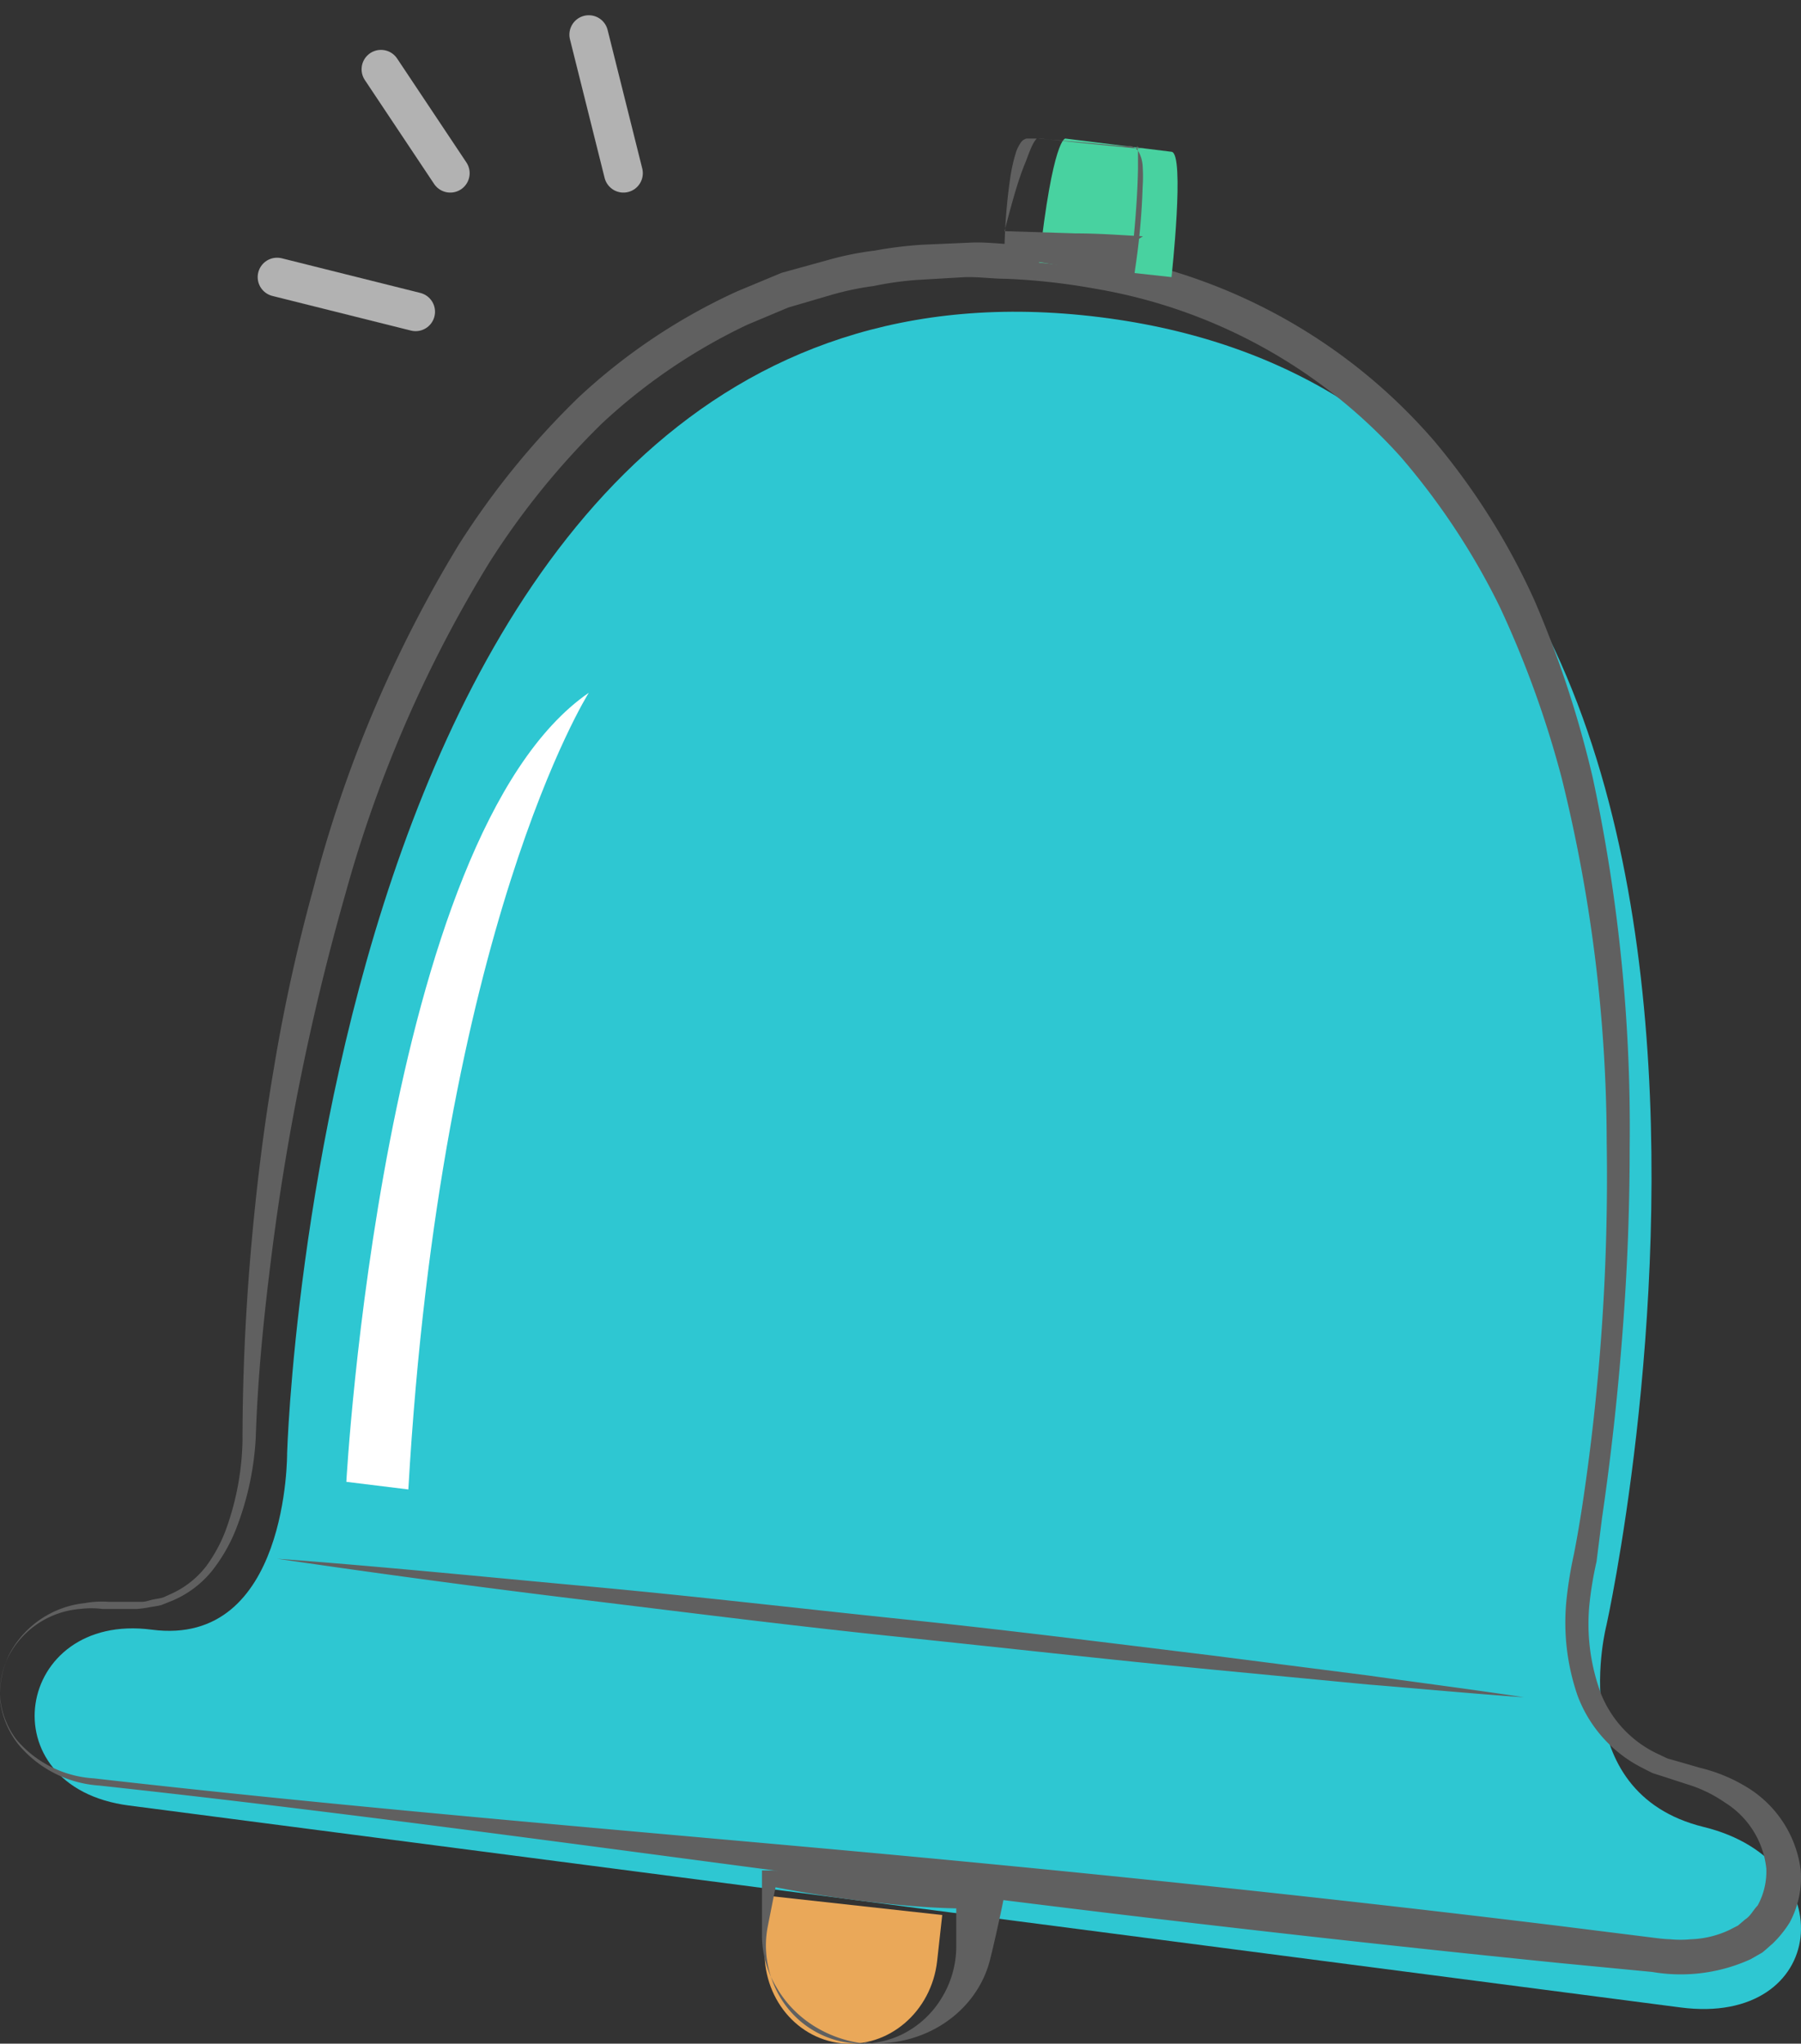 <svg xmlns="http://www.w3.org/2000/svg" width="52" height="59" viewBox="0 0 52 59">
    <rect x="0" y="0" width="52" height="59" fill="#333333" stroke="none"/>
    <g fill="none" fill-rule="evenodd">
        <path fill="#2EC7D2" fill-rule="nonzero" d="M3.726 52.125l44.798 5.83c4.264.556 4.743-4.213.67-5.21-4.075-.996-2.81-5.83-2.81-5.83s7.763-34.978-14.64-37.76C9.338 6.373 8.29 41.95 8.29 41.95s.047 5.618-3.91 5.098c-3.959-.52-4.77 4.547-.654 5.077z"/>
        <path fill="#606060" fill-rule="nonzero" d="M2.713 51.341c7.024.803 14.074 1.391 21.12 2.028 7.044.637 14.079 1.365 21.097 2.221l2.654.332c.218.027.441.059.638.064.2.019.4.019.6 0a2.822 2.822 0 0 0 1.109-.268l.25-.128.207-.177c.159-.101.233-.273.36-.401.18-.327.266-.697.25-1.07a2.56 2.56 0 0 0-1.19-1.9 3.894 3.894 0 0 0-1.109-.535l-.642-.209-.334-.107c-.107-.048-.213-.107-.319-.16a3.837 3.837 0 0 1-1.858-2.087 6.47 6.47 0 0 1-.319-2.74c.047-.452.12-.9.218-1.343.085-.434.16-.873.228-1.311.533-3.497.773-7.032.717-10.57a44.013 44.013 0 0 0-1.3-10.52 29.186 29.186 0 0 0-1.79-4.945 20.423 20.423 0 0 0-2.861-4.329 15.277 15.277 0 0 0-8.83-4.853c-.845-.154-1.7-.249-2.558-.284-.425 0-.855-.07-1.28-.043l-1.28.075a9.28 9.28 0 0 0-1.268.177c-.42.055-.835.143-1.242.262l-1.221.358-1.174.493a16.567 16.567 0 0 0-4.204 2.852 22.44 22.44 0 0 0-3.244 4.003 37.075 37.075 0 0 0-4.168 9.59 69.772 69.772 0 0 0-2.123 10.37c-.223 1.76-.404 3.516-.462 5.303a8.475 8.475 0 0 1-.579 2.676c-.173.434-.409.84-.7 1.204a2.948 2.948 0 0 1-1.126.84l-.324.129c-.117.032-.233.042-.345.064a3.572 3.572 0 0 1-.345.048H2.957a2.576 2.576 0 0 0-.642 0 2.563 2.563 0 0 0-2.05 1.332c-.199.382-.29.812-.26 1.242.043.431.203.842.462 1.188a3.177 3.177 0 0 0 2.246 1.129zm.18.209a3.318 3.318 0 0 1-2.355-1.18 2.525 2.525 0 0 1-.532-1.26 2.678 2.678 0 0 1 .256-1.34 2.79 2.79 0 0 1 2.184-1.488c.227-.042.457-.055.686-.038H4.1c.106 0 .207-.042.308-.064.101-.021.207-.032.308-.064l.282-.128a2.66 2.66 0 0 0 .957-.774c.25-.34.45-.717.59-1.115.286-.807.44-1.654.457-2.51 0-1.771.08-3.57.229-5.337.149-1.767.361-3.56.664-5.338.29-1.77.674-3.523 1.149-5.252a36.911 36.911 0 0 1 4.21-9.95 23.312 23.312 0 0 1 3.455-4.243 17.107 17.107 0 0 1 4.577-3.059l1.282-.534 1.334-.368a8.772 8.772 0 0 1 1.35-.272c.45-.084.905-.14 1.361-.17l1.372-.06c.457-.026.909.038 1.366.054.908.05 1.812.163 2.706.336a16.119 16.119 0 0 1 9.356 5.338 19.857 19.857 0 0 1 2.892 4.601 30.464 30.464 0 0 1 1.685 5.13 48.23 48.23 0 0 1 1.063 10.675c0 1.783-.069 3.566-.207 5.338a76.896 76.896 0 0 1-.59 5.338l-.16 1.27c-.099.43-.17.868-.212 1.308a5.803 5.803 0 0 0 .345 2.514 3.256 3.256 0 0 0 1.654 1.735c.095.042.18.09.276.128l.303.085.627.182c.46.11.902.29 1.308.533a3.283 3.283 0 0 1 1.595 2.418c.04.526-.07 1.052-.32 1.516a3.2 3.2 0 0 1-.494.609c-.1.085-.196.176-.297.256l-.335.192a4.873 4.873 0 0 1-2.839.368l-2.658-.256a680.084 680.084 0 0 1-21.1-2.466c-7.016-.918-14.034-1.895-21.072-2.658h.016z"/>
        <path fill="#48D2A0" fill-rule="nonzero" d="M30 7.582L33.825 8s.394-3.582 0-3.618L30.759 4S30.4 3.964 30 7.582z"/>
        <path fill="#606060" fill-rule="nonzero" d="M29 6.673l2.062.065c.665 0 1.304.05 1.938.084L32.72 7c.069-.713.125-1.43.137-2.139v-.495a.634.634 0 0 0-.037-.158.22.22 0 0 0 .149.07h-.23l-1.354-.134L30.037 4h-.248H29.932a.872.872 0 0 0-.118.178c-.075.154-.137.327-.2.495-.248.59-.421 1.292-.614 2zm0 .728c.003-.793.065-1.585.184-2.37.034-.202.08-.402.14-.6.034-.117.088-.228.16-.328a.247.247 0 0 1 .068-.065.407.407 0 0 1 .083-.038H29.97l1.215.103 1.21.113h.24a.345.345 0 0 1 .244.173.964.964 0 0 1 .112.394 4.67 4.67 0 0 1 0 .62 19.721 19.721 0 0 1-.218 2.37L32.744 8l-.222-.032a55.804 55.804 0 0 1-1.822-.286L29 7.4z"/>
        <path fill="#EAA859" fill-rule="nonzero" d="M22.235 54.738l4.97.548-.147 1.326c-.162 1.464-1.404 2.528-2.775 2.376-1.371-.151-2.352-1.46-2.19-2.924l.146-1.326h-.004z"/>
        <path fill="#606060" fill-rule="nonzero" d="M24.985 59c-1.087-.116-2.044-.722-2.563-1.623A2.93 2.93 0 0 1 22 55.86V54h.474c1.019 0 2.037.081 3.043.184 1.007.103 2.014.254 3.009.438l.474.087-.075.373c-.104.487-.208.963-.33 1.456-.373 1.561-1.945 2.609-3.645 2.43l.035.032zm-.406-.018c.519.06 1.044-.035 1.513-.274a2.749 2.749 0 0 0 1.111-1.052c.26-.43.4-.926.407-1.434v-1.63l.39.507c-1.009 0-2.017-.09-3.014-.209-.997-.12-1.995-.28-2.986-.484l.487-.406-.315 1.595c-.102.5-.068 1.019.097 1.5.166.503.466.947.866 1.278.415.343.916.554 1.444.61zM8 45c3.01.222 6.02.528 9.02.802 3 .275 6.004.628 9.009.94 3.005.31 5.999.69 8.993 1.055l4.49.575c1.494.211 2.993.401 4.488.628-1.51-.106-3.01-.248-4.515-.37l-4.51-.432c-3.005-.29-6.004-.628-9.004-.94-3-.31-5.999-.69-8.993-1.055A359.873 359.873 0 0 1 8 45z"/>
        <path stroke="#B2B2B2" stroke-linecap="round" stroke-linejoin="round" stroke-width="1.12" d="M11 2l2 3M8 8l4 1M17 1l1 4"/>
        <path fill="#FFF" fill-rule="nonzero" d="M10 42.78S11.022 24.122 17 20c0 0-4.279 6.764-5.21 23L10 42.78z"/>
    </g>
</svg>
